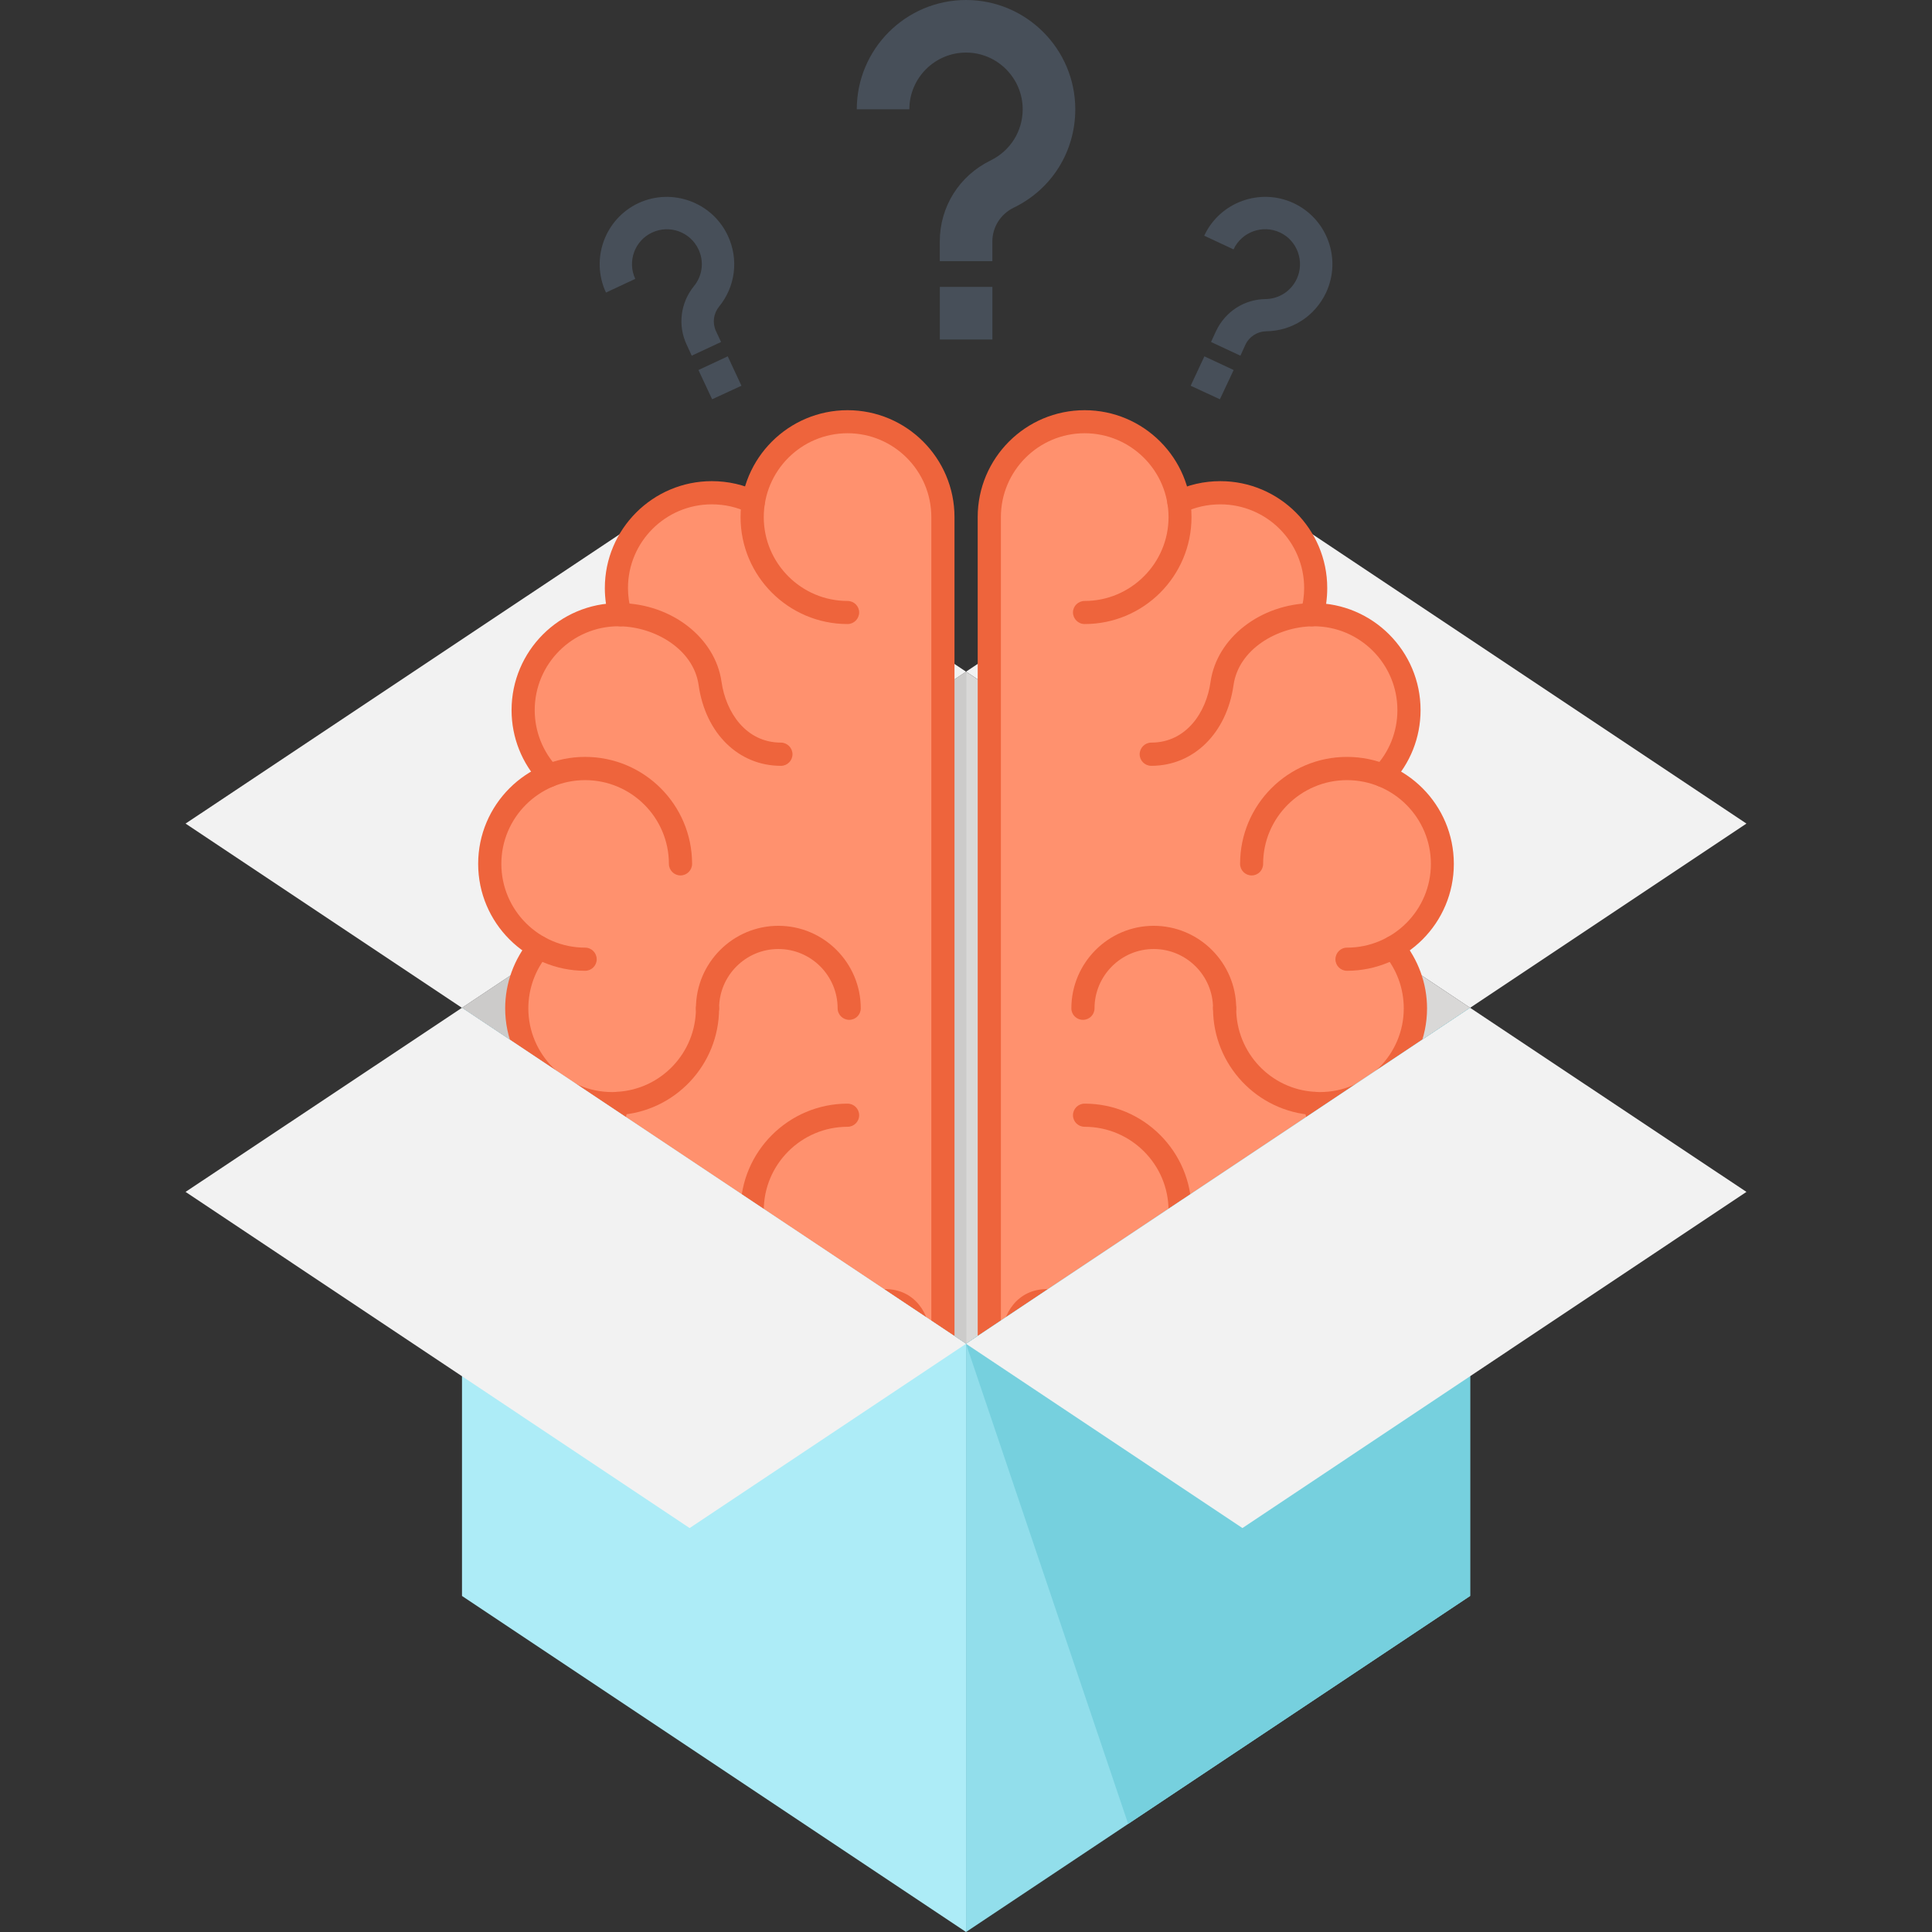 <?xml version="1.0" encoding="iso-8859-1"?>
<!-- Generator: Adobe Illustrator 19.0.0, SVG Export Plug-In . SVG Version: 6.00 Build 0)  -->
<svg version="1.1" id="Layer_1" xmlns="http://www.w3.org/2000/svg" xmlns:xlink="http://www.w3.org/1999/xlink" x="0px" y="0px"
	 viewBox="0 0 512 512" style="enable-background:new 0 0 512 512;" xml:space="preserve">
<rect x="0" y="0" width="512" height="512" fill="#333333" stroke="none"/>
<polygon style="fill:#CCCBCA;" points="122.432,267.077 256.008,356.122 256.008,177.999 "/>
<polygon style="fill:#D9D8D7;" points="389.599,267.077 256.008,356.122 256.008,177.999 "/>
<g>
	<polygon style="fill:#F2F2F2;" points="256.008,177.999 122.424,267.085 49.175,218.26 182.758,129.226 	"/>
	<polygon style="fill:#F2F2F2;" points="256.018,177.992 389.599,267.077 462.825,218.258 329.26,129.213 	"/>
</g>
<path style="fill:#FF916E;" d="M199.662,132.966c-3.251-1.492-7.252-2.394-11.036-2.394c-13.955,0-25.272,11.305-25.272,25.254
	c0,2.44,0.351,4.879,0.978,7.076c-0.136-0.003-0.287-0.008-0.422-0.008c-13.957,0-25.285,11.333-25.285,25.293
	c0,6.697,2.621,12.808,6.907,17.329c-9.221,3.75-15.744,12.808-15.744,23.414c0,9.51,5.266,17.805,13.033,22.111
	c-3.668,4.383-5.875,9.999-5.875,16.182c0,13.957,11.328,25.249,25.272,25.249c0.515,0,1.029-0.01,1.526-0.049l0,0
	c-0.947,2.67-1.526,5.676-1.526,8.671c0,13.962,11.32,25.262,25.293,25.262c4.265,0,8.415-1.103,11.948-3.021c0,0,0,0.01,0,0.021
	c1.239,12.772,11.715,22.748,25.155,22.748c4.506,0,7.411-1.4,9.992-1.4c5.868,0,8.901,4.869,8.901,10.043v13.499h6.382V137.042
	c0-13.965-11.318-25.3-25.275-25.3C212.047,111.741,201.603,120.947,199.662,132.966z"/>
<g>
	<path style="fill:#EE643C;" d="M187.512,329.441c-15.644,0-28.357-12.7-28.357-28.344c0-3.341,0.571-6.587,1.708-9.72
		c0.579-1.603,2.327-2.412,3.935-1.83c1.59,0.576,2.414,2.324,1.828,3.927c-0.883,2.45-1.326,5.018-1.326,7.624
		c0,12.234,9.953,22.195,22.211,22.195c3.663,0,7.293-0.893,10.493-2.604c1.5-0.842,3.359-0.271,4.163,1.219
		c0.804,1.5,0.253,3.361-1.242,4.168C196.82,328.266,192.182,329.441,187.512,329.441z"/>
	<path style="fill:#EE643C;" d="M162.217,295.549c-15.629,0-28.339-12.733-28.339-28.324c0-6.625,2.34-13.051,6.582-18.153
		c1.093-1.313,3.021-1.48,4.314-0.371c1.311,1.05,1.487,3.026,0.399,4.296c-3.336,3.996-5.158,9.037-5.158,14.228
		c0,12.216,9.966,22.182,22.2,22.182c0.44,0,0.876-0.008,1.293-0.059c11.75-0.648,20.92-10.399,20.92-22.124
		c0-1.7,1.38-3.064,3.08-3.064c1.69,0,3.057,1.364,3.057,3.064c0,14.989-11.707,27.392-26.634,28.268
		C163.407,295.526,162.811,295.549,162.217,295.549z"/>
	<path style="fill:#EE643C;" d="M225.062,270.267c-1.7,0-3.08-1.367-3.08-3.041c0-8.676-7.043-15.729-15.708-15.729
		c-8.653,0-15.708,7.053-15.708,15.729c0,1.674-1.367,3.041-3.057,3.041c-1.7,0-3.08-1.367-3.08-3.041
		c0-12.042,9.8-21.878,21.842-21.878c12.05,0,21.839,9.836,21.839,21.878C228.114,268.9,226.747,270.267,225.062,270.267z"/>
	<path style="fill:#EE643C;" d="M155.062,257.267c-15.624,0-28.344-12.705-28.344-28.334c0-15.654,12.721-28.347,28.344-28.347
		c15.634,0,28.349,12.692,28.349,28.347c0,1.684-1.37,3.067-3.08,3.067c-1.687,0-3.064-1.382-3.064-3.067
		c0-12.232-9.951-22.19-22.205-22.19c-12.239,0-22.2,9.958-22.2,22.19c0,12.257,9.961,22.2,22.2,22.2c1.7,0,3.072,1.38,3.072,3.092
		C158.134,255.9,156.762,257.267,155.062,257.267z"/>
	<path style="fill:#EE643C;" d="M145.544,208.599c-0.817,0-1.618-0.333-2.225-0.968c-5-5.286-7.749-12.191-7.749-19.443
		c0-15.647,12.716-28.367,28.344-28.367c0.21,0,0.443,0,0.65,0.008c13.478,0.243,25.001,9.201,26.65,20.872
		c1.142,8.028,6.451,16.097,15.741,16.097c1.692,0,3.064,1.411,3.064,3.087c0,1.697-1.372,3.067-3.064,3.067
		c-11.241,0-20.006-8.612-21.814-21.407c-1.357-9.549-11.656-15.411-20.826-15.56l-0.402-0.015
		c-12.244,0-22.208,9.958-22.208,22.221c0,5.66,2.15,11.08,6.072,15.229c1.165,1.239,1.111,3.169-0.113,4.324
		C147.062,208.292,146.304,208.599,145.544,208.599z"/>
	<path style="fill:#EE643C;" d="M164.362,165.983c-1.326,0-2.55-0.868-2.936-2.232c-0.758-2.537-1.137-5.215-1.137-7.921
		c0-15.593,12.716-28.321,28.337-28.321c4.342,0,8.489,0.947,12.357,2.813c1.521,0.765,2.143,2.596,1.405,4.111
		c-0.735,1.536-2.568,2.171-4.101,1.405c-3.013-1.457-6.264-2.181-9.664-2.181c-12.247,0-22.2,9.946-22.2,22.172
		c0,2.122,0.3,4.209,0.893,6.228c0.468,1.644-0.468,3.325-2.099,3.781C164.938,165.942,164.646,165.983,164.362,165.983z"/>
	<path style="fill:#EE643C;" d="M249.887,371.277h-6.382c-1.7,0-3.08-1.352-3.08-3.028v-13.499c0-3.218-1.526-7.007-5.821-7.007
		c-0.765,0-1.779,0.236-2.947,0.515c-1.846,0.417-4.14,0.932-7.045,0.932c-15.908,0-28.357-12.454-28.357-28.388
		c0-15.596,12.728-28.326,28.357-28.326c1.692,0,3.072,1.364,3.072,3.072c0,1.71-1.38,3.062-3.072,3.062
		c-12.257,0-22.208,9.969-22.208,22.193c0,12.465,9.759,22.231,22.208,22.231c2.214,0,3.994-0.374,5.701-0.773
		c1.472-0.335,2.849-0.635,4.293-0.635c7.849,0,11.963,6.625,11.963,13.125v10.432h0.243v-228.14c0-12.27-9.966-22.228-22.2-22.228
		c-12.257,0-22.208,9.958-22.208,22.228c0,12.229,9.951,22.218,22.208,22.218c1.692,0,3.072,1.357,3.072,3.028
		c0,1.71-1.38,3.09-3.072,3.09c-15.629,0-28.357-12.692-28.357-28.337c0-15.634,12.728-28.334,28.357-28.334
		c15.626,0,28.339,12.7,28.339,28.334v231.206C252.951,369.925,251.581,371.277,249.887,371.277z"/>
</g>
<path style="fill:#FF916E;" d="M312.343,132.966c3.279-1.492,7.316-2.394,11.067-2.394c13.932,0,25.293,11.305,25.293,25.254
	c0,2.44-0.384,4.879-0.978,7.076c0.102-0.003,0.276-0.008,0.399-0.008c13.965,0,25.283,11.333,25.283,25.293
	c0,6.697-2.632,12.808-6.892,17.329c9.219,3.75,15.744,12.808,15.744,23.414c0,9.51-5.258,17.805-13.028,22.111
	c3.617,4.383,5.868,9.999,5.868,16.182c0,13.957-11.341,25.249-25.293,25.249c-0.54,0-1.024-0.01-1.508-0.049h-0.023
	c0.983,2.67,1.531,5.676,1.531,8.671c0,13.962-11.3,25.262-25.267,25.262c-4.273,0-8.43-1.103-11.942-3.021c0,0,0,0.01,0,0.021
	c-1.29,12.772-11.756,22.748-25.162,22.748c-4.526,0-7.416-1.4-10.002-1.4c-5.865,0-8.899,4.869-8.899,10.043v13.499h-6.359V137.042
	c0-13.965,11.297-25.3,25.26-25.3C300.001,111.741,310.436,120.947,312.343,132.966z"/>
<g>
	<path style="fill:#EE643C;" d="M324.539,329.441c-4.7,0-9.308-1.175-13.422-3.366c-1.495-0.806-2.043-2.668-1.265-4.168
		c0.85-1.49,2.706-2.061,4.18-1.219c3.22,1.71,6.817,2.604,10.506,2.604c12.234,0,22.2-9.961,22.2-22.195
		c0-2.606-0.463-5.174-1.318-7.624c-0.604-1.603,0.266-3.354,1.838-3.927c1.562-0.584,3.348,0.228,3.95,1.83
		c1.091,3.133,1.687,6.38,1.687,9.72C352.899,316.744,340.193,329.441,324.539,329.441z"/>
	<path style="fill:#EE643C;" d="M349.809,295.549c-0.561,0-1.147-0.023-1.743-0.056c-14.881-0.876-26.598-13.279-26.598-28.268
		c0-1.7,1.359-3.064,3.072-3.064c1.708,0,3.067,1.364,3.067,3.064c0,11.725,9.152,21.476,20.864,22.124
		c0.481,0.054,0.906,0.059,1.334,0.059c12.26,0,22.208-9.966,22.208-22.182c0-5.192-1.812-10.232-5.166-14.228
		c-1.091-1.272-0.901-3.246,0.41-4.296c1.298-1.108,3.238-0.942,4.306,0.371c4.234,5.105,6.62,11.528,6.62,18.153
		C378.186,282.819,365.448,295.549,349.809,295.549z"/>
	<path style="fill:#EE643C;" d="M324.539,270.267c-1.713,0-3.072-1.367-3.072-3.041c0-8.676-7.053-15.729-15.729-15.729
		c-8.622,0-15.68,7.053-15.68,15.729c0,1.674-1.359,3.041-3.069,3.041c-1.708,0-3.067-1.367-3.067-3.041
		c0-12.042,9.805-21.878,21.816-21.878c12.042,0,21.868,9.836,21.868,21.878C327.608,268.9,326.246,270.267,324.539,270.267z"/>
	<path style="fill:#EE643C;" d="M356.959,257.267c-1.69,0-3.054-1.367-3.054-3.041c0-1.713,1.365-3.092,3.054-3.092
		c12.275,0,22.241-9.943,22.241-22.2c0-12.232-9.969-22.19-22.241-22.19c-12.224,0-22.218,9.958-22.218,22.19
		c0,1.684-1.331,3.067-3.034,3.067c-1.71,0-3.072-1.382-3.072-3.067c0-15.654,12.69-28.347,28.321-28.347
		c15.657,0,28.324,12.692,28.324,28.347C385.283,244.562,372.616,257.267,356.959,257.267z"/>
	<path style="fill:#EE643C;" d="M366.515,208.599c-0.783,0-1.539-0.307-2.158-0.858c-1.19-1.157-1.239-3.085-0.097-4.324
		c3.942-4.15,6.065-9.567,6.065-15.229c0-12.265-9.969-22.221-22.2-22.221c-0.044,0.008-0.374,0.008-0.392,0.015
		c-9.167,0.151-19.471,6.011-20.831,15.56c-1.82,12.797-10.601,21.407-21.803,21.407c-1.697,0-3.075-1.372-3.075-3.067
		c0-1.674,1.377-3.087,3.075-3.087c9.293,0,14.602-8.067,15.708-16.097c1.669-11.671,13.189-20.628,26.808-20.872
		c0.095-0.008,0.307-0.008,0.509-0.008c15.616,0,28.339,12.721,28.339,28.367c0,7.252-2.732,14.157-7.734,19.443
		C368.133,208.266,367.299,208.599,366.515,208.599z"/>
	<path style="fill:#EE643C;" d="M347.692,165.983c-0.292,0-0.584-0.041-0.893-0.143c-1.597-0.456-2.532-2.138-2.068-3.781
		c0.576-2.025,0.883-4.114,0.883-6.228c0-12.224-9.948-22.172-22.205-22.172c-3.377,0-6.676,0.724-9.677,2.181
		c-1.492,0.76-3.372,0.128-4.055-1.405c-0.778-1.516-0.156-3.354,1.38-4.111c3.866-1.866,8.026-2.813,12.352-2.813
		c15.636,0,28.321,12.728,28.321,28.321c0,2.701-0.356,5.386-1.106,7.921C350.234,165.115,348.992,165.983,347.692,165.983z"/>
	<path style="fill:#EE643C;" d="M268.534,371.277h-6.359c-1.702,0-3.075-1.352-3.075-3.028V137.042
		c0-15.634,12.703-28.334,28.334-28.334c15.639,0,28.324,12.7,28.324,28.334c0,15.644-12.685,28.337-28.324,28.337
		c-1.695,0-3.085-1.38-3.085-3.09c0-1.672,1.39-3.028,3.085-3.028c12.257,0,22.241-9.989,22.241-22.218
		c0-12.27-9.984-22.228-22.241-22.228c-12.216,0-22.188,9.958-22.188,22.228v228.139h0.225v-10.432c0-6.5,4.116-13.125,11.96-13.125
		c1.457,0,2.819,0.3,4.308,0.635c1.692,0.397,3.477,0.773,5.696,0.773c12.449,0,22.241-9.764,22.241-22.231
		c0-12.224-9.984-22.193-22.241-22.193c-1.695,0-3.085-1.352-3.085-3.062c0-1.708,1.39-3.072,3.085-3.072
		c15.639,0,28.324,12.733,28.324,28.326c0,15.933-12.452,28.388-28.324,28.388c-2.895,0-5.187-0.515-7.05-0.932
		c-1.144-0.279-2.158-0.515-2.952-0.515c-4.298,0-5.824,3.789-5.824,7.007v13.499C271.608,369.925,270.246,371.277,268.534,371.277z
		"/>
</g>
<polygon style="fill:#ADECF7;" points="122.432,267.077 122.432,422.943 256.008,512 256.008,356.122 "/>
<polygon style="fill:#92DEEB;" points="389.599,267.077 389.599,422.943 256.008,512 256.008,356.122 "/>
<polygon style="fill:#76D0DE;" points="389.599,267.077 389.599,422.943 298.972,483.348 256.008,356.122 "/>
<g>
	<polygon style="fill:#F2F2F2;" points="462.825,315.866 329.26,404.951 256.008,356.122 389.599,267.077 	"/>
	<polygon style="fill:#F2F2F2;" points="49.175,315.866 182.758,404.951 256.008,356.122 122.424,267.077 	"/>
</g>
<g>
	<path style="fill:#474F59;" d="M256.018,0c-15.967,0-28.961,12.992-28.961,28.964h13.932c0-8.274,6.735-15.032,15.03-15.032
		c8.259,0,15.004,6.756,15.004,15.032c0,5.801-3.274,11.003-8.522,13.565c-8.3,4.058-13.45,12.268-13.45,21.463v5.22h13.932v-5.22
		c0-3.804,2.184-7.25,5.624-8.94c10.107-4.879,16.351-14.871,16.351-26.089C284.959,12.992,271.974,0,256.018,0z"/>
	<rect x="249.062" y="76.029" style="fill:#474F59;" width="13.932" height="13.939"/>
	<path style="fill:#474F59;" d="M169.208,53.821c-8.904,4.17-12.772,14.797-8.62,23.708l7.762-3.625
		c-2.158-4.636-0.143-10.145,4.48-12.285c4.626-2.153,10.132-0.146,12.285,4.483c1.51,3.22,1.055,6.984-1.226,9.746
		c-3.576,4.431-4.311,10.404-1.92,15.483l1.349,2.934l7.772-3.635l-1.349-2.883c-0.993-2.145-0.678-4.621,0.806-6.474
		c4.362-5.35,5.258-12.539,2.342-18.803C188.726,53.56,178.112,49.708,169.208,53.821z"/>
	<polygon style="fill:#474F59;" points="188.718,105.812 196.488,102.226 192.86,94.433 185.096,98.061 	"/>
	<path style="fill:#474F59;" d="M342.799,53.821c-8.893-4.122-19.533-0.266-23.667,8.643l7.764,3.628
		c2.161-4.628,7.677-6.643,12.314-4.48c4.58,2.138,6.579,7.657,4.457,12.28c-1.528,3.264-4.695,5.315-8.31,5.368
		c-5.655,0.067-10.665,3.343-13.089,8.481l-1.334,2.883l7.793,3.635l1.334-2.934c0.991-2.099,3.103-3.466,5.458-3.533
		c6.899-0.067,13.002-4.04,15.913-10.268C355.581,68.611,351.734,57.997,342.799,53.821z"/>
	<polygon style="fill:#474F59;" points="315.54,102.226 323.284,105.812 326.927,98.061 319.178,94.433 	"/>
</g>
<g>
</g>
<g>
</g>
<g>
</g>
<g>
</g>
<g>
</g>
<g>
</g>
<g>
</g>
<g>
</g>
<g>
</g>
<g>
</g>
<g>
</g>
<g>
</g>
<g>
</g>
<g>
</g>
<g>
</g>
</svg>
